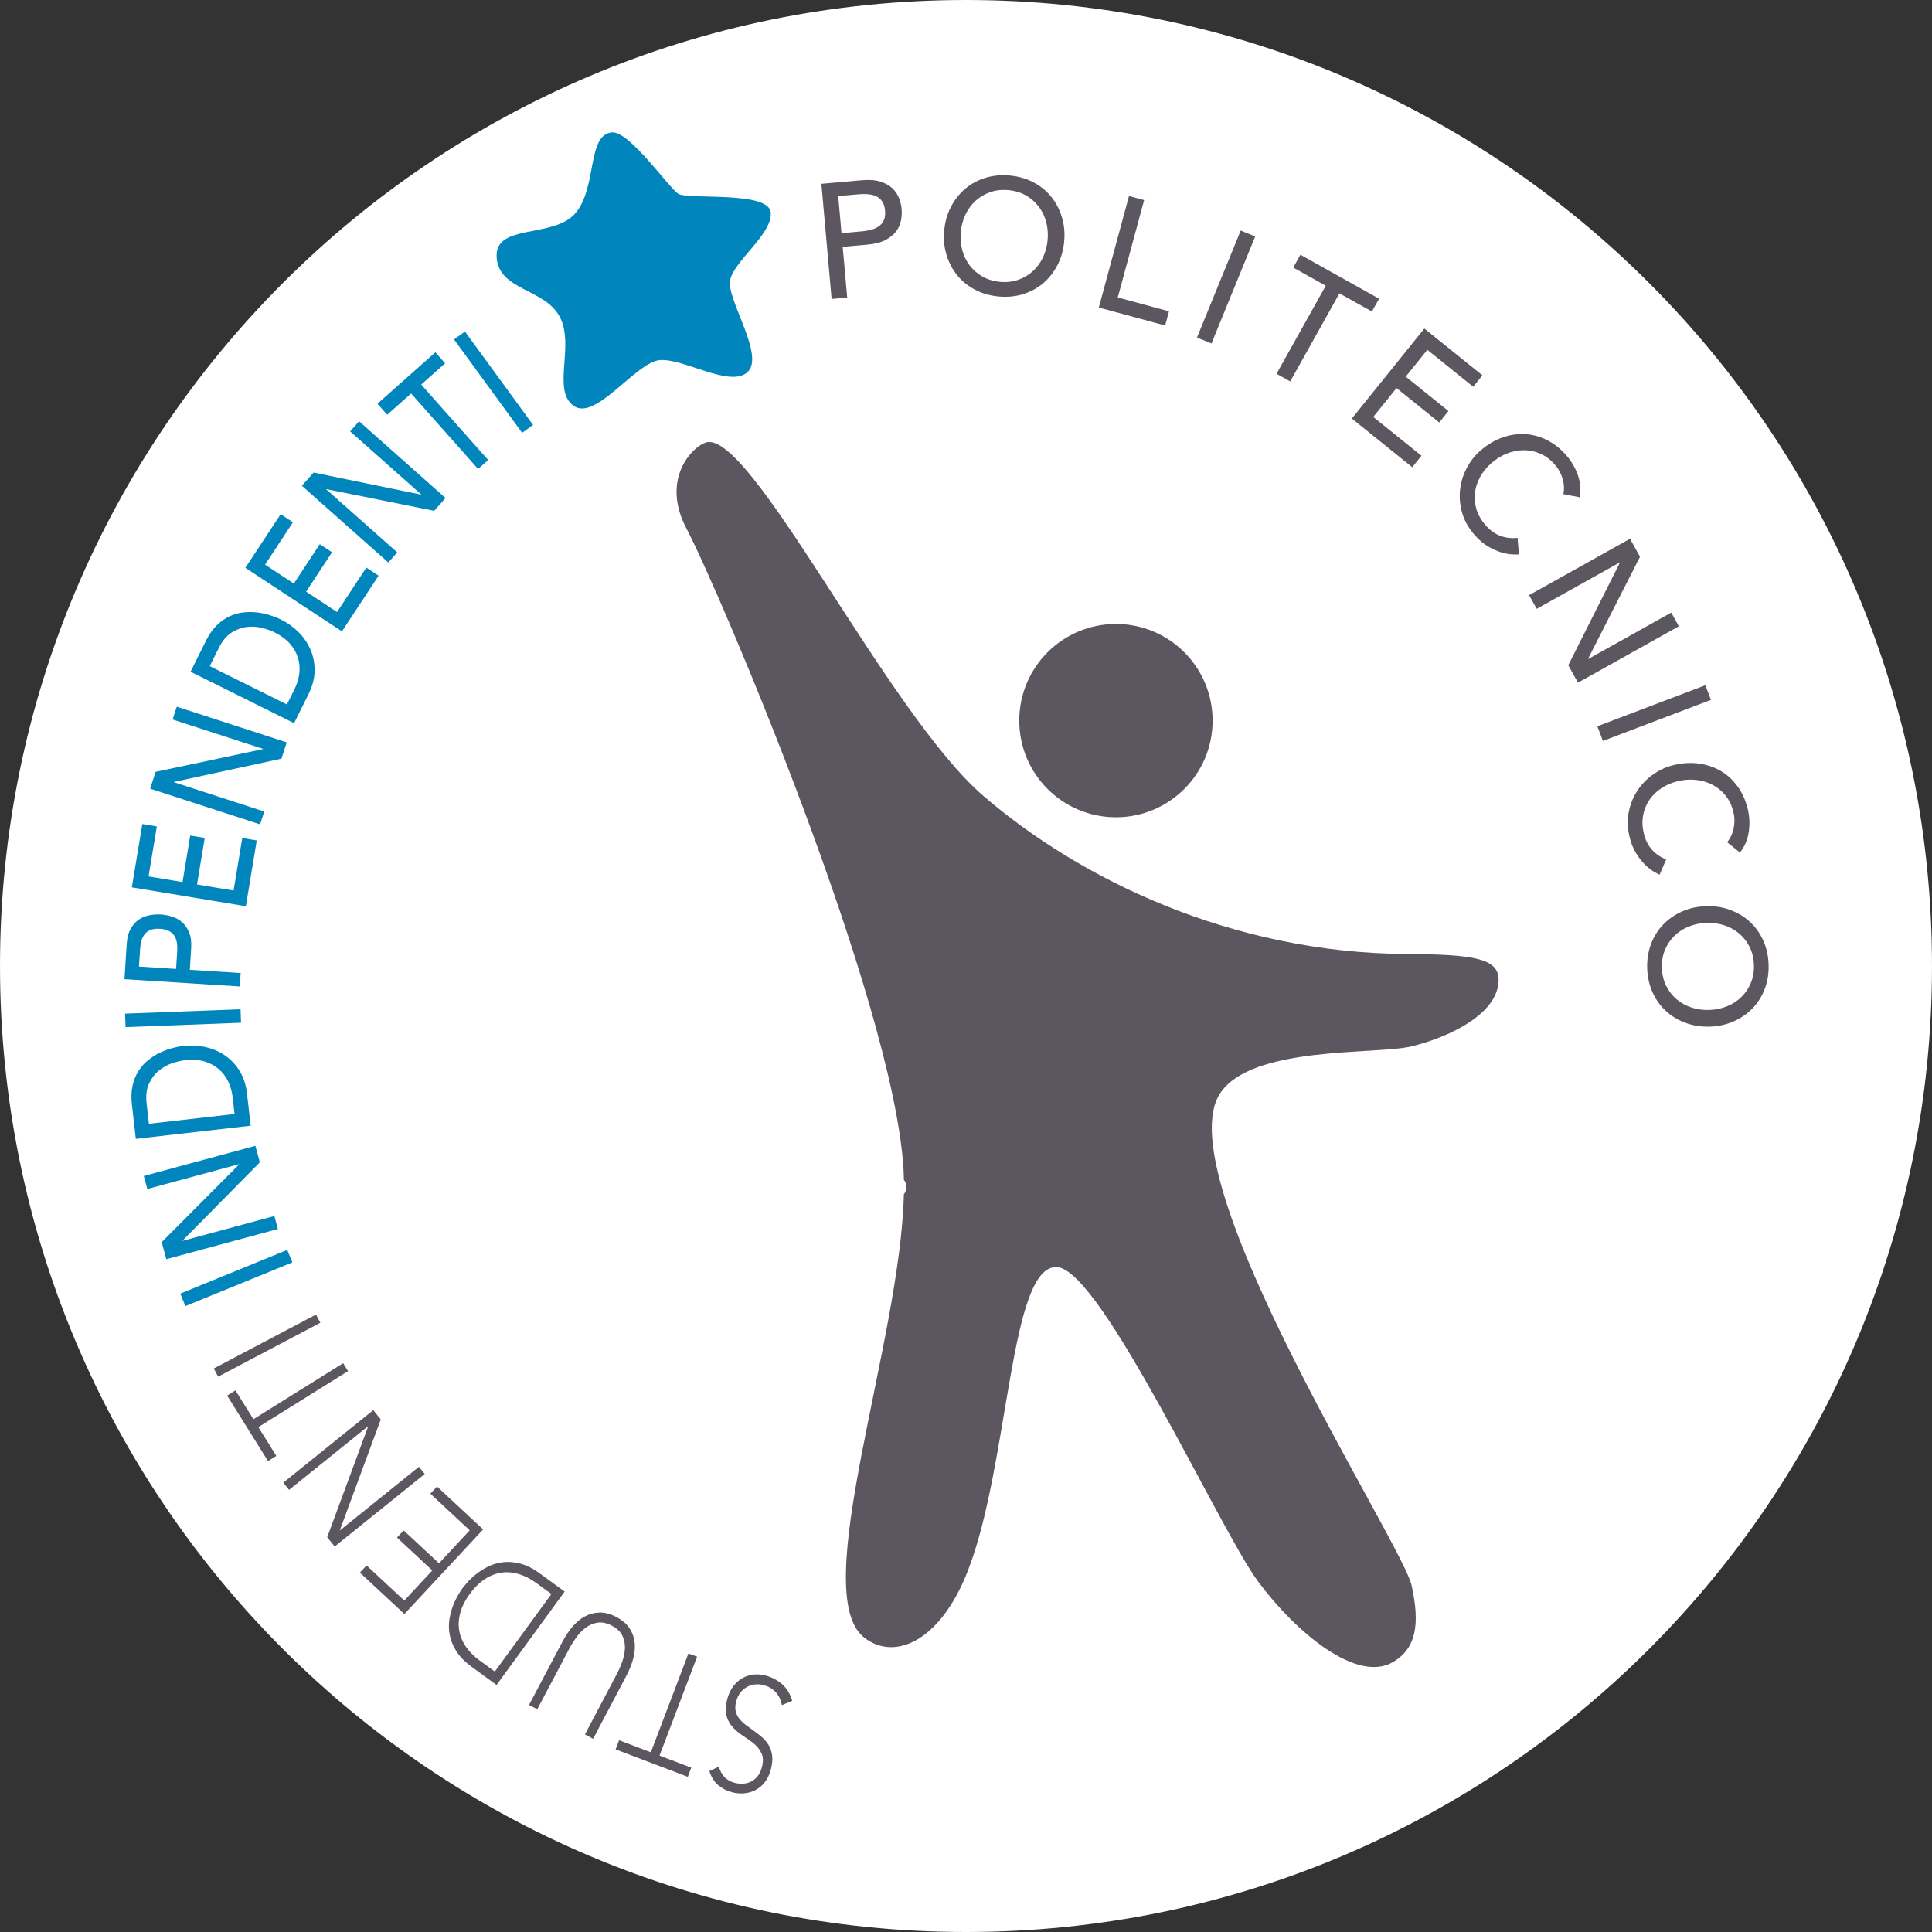 <?xml version="1.0" encoding="UTF-8"?>
<svg xmlns="http://www.w3.org/2000/svg" id="Livello_2" data-name="Livello 2" viewBox="0 0 1081 1081">
  <rect x="0" y="0" width="1081" height="1081" fill="#333333" stroke="none"/>
  <defs>
    <style>
      .cls-1 {
        fill: #fff;
      }

      .cls-2 {
        fill: #5c5660;
      }

      .cls-3 {
        fill: #0085bd;
      }

      .cls-4 {
        fill: #fefefe;
      }
    </style>
  </defs>
  <g id="Livello_1-2" data-name="Livello 1">
    <g>
      <path class="cls-4" d="M540.5,0C241.99,0,0,241.99,0,540.5s241.99,540.5,540.5,540.5,540.5-241.99,540.5-540.5S839.01,0,540.5,0ZM508.46,695.11c-8.28,0-8.27-12.85,0-12.85s8.27,12.85,0,12.85Z"></path>
      <circle class="cls-1" cx="540.5" cy="540.5" r="540"></circle>
      <g>
        <path class="cls-3" d="M342.66,74.08c9.67-.47,31.51,30.81,36.76,34.31,5.25,3.5,50.76-1.75,51.82,10.5,1.05,12.25-21.01,27.31-22.76,38.16-1.75,10.86,19.6,42.01,9.8,51.12-9.8,9.1-36.06-8.05-49.37-6.65-13.3,1.4-35.71,34.31-47.96,25.56-12.25-8.75.7-33.61-7.71-49.71-8.4-16.11-34.35-14.7-35.36-33.61-1.01-18.91,31.86-10.16,44.12-24.51,12.25-14.35,6.3-44.46,20.66-45.16"></path>
        <path class="cls-2" d="M789.82,585.46c19.84-4.81,48.68-17.73,48.68-37.26,0-12.02-14.12-14.19-51.69-14.42-97.67-.61-182.57-41.84-236.66-88.51-54.1-46.68-130.73-206.61-155.52-197.6-8.03,2.92-24.79,21.03-10.52,48.09,18.32,34.71,115.7,263.71,121.41,358.22.12,2,.19,4.06.23,6.16,1.81,2.25,1.81,5.85-.02,8.1-1.9,82.78-53.64,222.57-22.45,247.8,16.85,13.63,42.79,2.74,58.3-37.26,23.31-60.11,23.18-171.42,49.89-169.8,24.79,1.5,91.01,146.95,112.39,175.81,21.38,28.85,55.59,57.21,75.74,45.08,12.47-7.52,15.18-20.4,10.22-42.82-5.26-23.74-137.49-227.65-107.33-274.98,17.37-27.27,87.5-21.79,107.33-26.6Z"></path>
        <path class="cls-2" d="M624.39,457.29c29.87,0,54.09-24.21,54.09-54.09s-24.22-54.08-54.09-54.08-54.09,24.21-54.09,54.08,24.22,54.09,54.09,54.09"></path>
        <path class="cls-2" d="M931.54,531.59c1.25-3.04,3-5.66,5.23-7.87,2.24-2.22,4.89-3.97,7.99-5.24,3.08-1.28,6.4-1.98,9.93-2.11,3.53-.13,6.88.31,10.06,1.35,3.18,1.04,5.96,2.58,8.36,4.62,2.39,2.04,4.33,4.53,5.81,7.45,1.48,2.93,2.29,6.25,2.43,9.96.14,3.71-.41,7.08-1.67,10.12-1.25,3.03-3,5.66-5.23,7.87-2.24,2.22-4.89,3.97-7.99,5.24-3.08,1.28-6.4,1.98-9.93,2.11-3.53.13-6.88-.32-10.06-1.35-3.18-1.04-5.96-2.58-8.36-4.62-2.39-2.04-4.33-4.53-5.81-7.45-1.48-2.93-2.29-6.25-2.43-9.96-.14-3.71.42-7.09,1.67-10.12M924.77,555.52c1.9,4.07,4.42,7.52,7.57,10.36,3.16,2.84,6.83,5.01,11.03,6.53,4.2,1.51,8.71,2.18,13.51,2,4.81-.18,9.25-1.19,13.32-3.01,4.08-1.83,7.57-4.28,10.51-7.35,2.93-3.06,5.18-6.7,6.76-10.9,1.58-4.2,2.28-8.77,2.09-13.7-.19-4.93-1.23-9.43-3.12-13.51-1.9-4.07-4.42-7.53-7.57-10.36-3.15-2.84-6.83-5.01-11.03-6.53-4.2-1.52-8.71-2.18-13.51-2-4.81.18-9.25,1.18-13.32,3.01-4.07,1.83-7.57,4.28-10.5,7.35-2.93,3.06-5.19,6.7-6.76,10.9-1.58,4.2-2.27,8.77-2.09,13.7.19,4.93,1.23,9.43,3.12,13.51M973.51,477.03c2.7-3.35,4.35-7.22,4.97-11.6.63-4.38.44-8.64-.58-12.78-1.18-4.85-3.09-9.09-5.73-12.7-2.63-3.62-5.8-6.49-9.48-8.64-3.69-2.14-7.79-3.51-12.28-4.1-4.5-.59-9.18-.3-14.03.88-3.97.97-7.7,2.66-11.21,5.09-3.51,2.42-6.47,5.42-8.86,8.98-2.39,3.56-4.04,7.57-4.96,12.02-.92,4.46-.77,9.17.44,14.13.88,3.61,2.11,6.68,3.7,9.21,1.59,2.53,3.22,4.62,4.92,6.27,1.68,1.66,3.28,2.93,4.78,3.81,1.5.89,2.63,1.49,3.4,1.81l3.66-8.51c-3.12-1.25-5.76-3.05-7.9-5.41-2.14-2.36-3.66-5.35-4.54-8.95-.9-3.67-1.05-7.11-.45-10.33.59-3.22,1.77-6.11,3.53-8.67,1.75-2.55,3.98-4.73,6.69-6.52,2.7-1.78,5.7-3.08,9.02-3.89,3.54-.87,7.01-1.12,10.39-.75,3.38.36,6.47,1.28,9.28,2.77,2.81,1.47,5.23,3.49,7.26,6.03,2.03,2.54,3.48,5.59,4.35,9.14.71,2.9.77,5.86.19,8.88-.58,3.03-1.8,5.71-3.68,8.05l7.15,5.77ZM893.75,406.38l3.12,8.19,60.44-22.97-3.12-8.2-60.44,22.98ZM855.55,333.01l4.28,7.65,46.4-25.94.09.16-28.84,57.35,5.44,9.73,56.44-31.55-4.27-7.65-46.4,25.94-.09-.17,29.02-57.03-5.61-10.05-56.45,31.55ZM883.81,278.26c.81-4.23.47-8.42-1.03-12.59-1.5-4.16-3.66-7.84-6.49-11.03-3.31-3.74-6.98-6.58-11-8.55-4.03-1.97-8.17-3.03-12.43-3.2-4.27-.17-8.52.54-12.78,2.12-4.26,1.59-8.26,4.03-11.99,7.34-3.05,2.7-5.57,5.96-7.53,9.74-1.97,3.78-3.19,7.81-3.63,12.08-.45,4.27-.04,8.58,1.23,12.95,1.27,4.36,3.61,8.46,7,12.29,2.46,2.78,4.99,4.91,7.57,6.4,2.59,1.49,5.01,2.58,7.28,3.25,2.27.67,4.27,1.05,6.01,1.13,1.74.09,3.02.09,3.85,0l-.75-9.23c-3.35.36-6.52,0-9.51-1.09-3.01-1.08-5.73-3.01-8.2-5.79-2.51-2.82-4.25-5.8-5.23-8.92-.98-3.12-1.28-6.22-.93-9.3.36-3.08,1.31-6.05,2.85-8.89,1.55-2.84,3.6-5.39,6.15-7.65,2.73-2.43,5.68-4.27,8.83-5.53,3.16-1.25,6.33-1.89,9.5-1.89,3.16,0,6.24.64,9.23,1.94,2.98,1.29,5.69,3.31,8.11,6.04,1.98,2.24,3.43,4.82,4.32,7.76.9,2.94,1.08,5.89.51,8.83l9.02,1.77ZM756.4,234.19l33.79,27.21,5.15-6.4-26.96-21.71,13.01-16.15,23.9,19.25,5.15-6.4-23.9-19.25,12.09-15,25.68,20.68,5.15-6.41-32.51-26.18-40.56,50.36ZM714.26,209.14l7.65,4.28,27.54-49.27,18.18,10.16,4-7.18-44-24.6-4.01,7.18,18.18,10.16-27.54,49.27ZM669.73,188.87l8.12,3.31,24.46-59.87-8.11-3.31-24.46,59.87ZM614.81,172.08l37.12,10.05,2.15-7.94-28.66-7.75,14.75-54.49-8.47-2.29-16.89,62.42ZM549.77,154.77c-2.85-1.63-5.24-3.69-7.15-6.19-1.92-2.49-3.31-5.35-4.2-8.57-.87-3.23-1.15-6.6-.84-10.12.31-3.51,1.18-6.79,2.61-9.81,1.44-3.02,3.31-5.59,5.64-7.71,2.33-2.11,5.04-3.72,8.13-4.82,3.09-1.1,6.49-1.49,10.19-1.16,3.7.33,6.98,1.31,9.83,2.93,2.85,1.63,5.23,3.69,7.15,6.19,1.92,2.49,3.31,5.35,4.2,8.57.87,3.23,1.16,6.61.84,10.12-.31,3.52-1.18,6.79-2.61,9.81-1.44,3.02-3.31,5.59-5.64,7.71-2.33,2.12-5.04,3.72-8.13,4.82-3.09,1.1-6.49,1.49-10.19,1.16-3.7-.33-6.98-1.31-9.83-2.93M572.65,164.51c4.27-1.36,8.02-3.43,11.23-6.2,3.21-2.78,5.84-6.15,7.87-10.13,2.04-3.97,3.27-8.36,3.69-13.15.43-4.79,0-9.33-1.31-13.6-1.31-4.27-3.29-8.05-5.96-11.35-2.67-3.29-6-5.99-9.97-8.08-3.97-2.09-8.41-3.36-13.32-3.8-4.91-.44-9.51.03-13.78,1.39-4.28,1.36-8.03,3.43-11.24,6.2-3.21,2.78-5.84,6.15-7.87,10.13-2.04,3.97-3.27,8.36-3.69,13.15-.43,4.79,0,9.33,1.31,13.6,1.31,4.27,3.29,8.05,5.96,11.35,2.67,3.29,6,5.99,9.97,8.08,3.97,2.09,8.41,3.36,13.32,3.8,4.92.44,9.51-.03,13.79-1.39M469,109.72l11.46-1.02c1.7-.15,3.39-.17,5.08-.04,1.7.13,3.23.49,4.59,1.1,1.37.62,2.51,1.57,3.42,2.86.91,1.29,1.47,3.04,1.66,5.22.2,2.18-.04,3.99-.71,5.42-.67,1.44-1.63,2.58-2.86,3.42-1.24.85-2.68,1.47-4.32,1.9-1.65.42-3.32.71-5.02.86l-11.46,1.02-1.84-20.75ZM465.3,167.27l8.73-.78-2.52-28.38,13.93-1.24c4.12-.36,7.47-1.23,10.04-2.59,2.57-1.36,4.55-2.97,5.94-4.84,1.4-1.87,2.3-3.9,2.71-6.11.42-2.2.54-4.31.36-6.31-.17-2-.67-4.05-1.46-6.15-.8-2.09-2.05-3.94-3.75-5.54-1.7-1.59-3.93-2.82-6.7-3.71-2.77-.89-6.22-1.14-10.34-.78l-22.65,2.01,5.72,64.41Z"></path>
        <path class="cls-2" d="M179.24,740.11l-2.42-4.58-57.2,30.17,2.43,4.59,57.19-30.18ZM194.75,767.15l-2.74-4.4-50.21,31.34-10.06-16.12-4.65,2.9,22.88,36.65,4.65-2.9-10.06-16.12,50.21-31.34ZM237.65,824.75l-3.25-4.04-44.11,35.52-.1-.13,22.87-61.89-4.2-5.19-50.36,40.56,3.25,4.04,44.1-35.53.1.13-22.87,61.89,4.19,5.2,50.36-40.56ZM270.35,855.77l-25.81-24.03-3.74,4.01,22.01,20.5-17.18,18.45-19.78-18.41-3.73,4,19.78,18.41-15.69,16.84-21.1-19.64-3.74,4,24.9,23.18,44.06-47.34ZM276.88,935.29l-8.63-6.3c-2.96-2.16-5.42-4.61-7.38-7.35-1.95-2.74-3.24-5.69-3.85-8.86-.61-3.16-.47-6.5.42-10.04.9-3.53,2.7-7.17,5.42-10.9,2.73-3.74,5.64-6.57,8.73-8.5,3.09-1.93,6.23-3.08,9.43-3.47,3.2-.38,6.4-.06,9.61.96,3.2,1.02,6.29,2.61,9.25,4.77l8.63,6.29-31.65,43.39ZM315.94,890.52l-13.89-10.13c-3.89-2.84-7.6-4.69-11.11-5.56-3.51-.86-6.8-1.09-9.86-.69-3.05.41-5.86,1.28-8.42,2.62-2.56,1.34-4.78,2.79-6.67,4.35-1.89,1.56-3.46,3.07-4.72,4.53-1.25,1.46-2.12,2.51-2.59,3.15-.46.63-1.2,1.78-2.2,3.42-1,1.64-1.96,3.6-2.87,5.88s-1.61,4.84-2.1,7.68c-.49,2.85-.46,5.78.08,8.82.55,3.03,1.76,6.09,3.66,9.17,1.9,3.08,4.8,6.04,8.69,8.88l13.89,10.14,38.1-52.25ZM296.03,953.95l4.58,2.43,17.91-33.93c1.08-2.05,2.39-4.14,3.93-6.29,1.55-2.14,3.32-3.96,5.32-5.45,2.01-1.5,4.21-2.43,6.63-2.81,2.42-.37,5.07.2,7.94,1.71s4.83,3.38,5.88,5.58c1.05,2.21,1.54,4.56,1.44,7.06-.1,2.49-.6,4.98-1.5,7.47-.9,2.48-1.89,4.75-2.97,6.8l-17.91,33.93,4.58,2.43,18.63-35.31c1.62-3.07,2.87-6.16,3.74-9.28.88-3.12,1.17-6.13.9-9.03-.28-2.89-1.22-5.6-2.83-8.1-1.61-2.51-4.08-4.64-7.42-6.4-3.33-1.75-6.49-2.59-9.46-2.51-2.97.09-5.73.83-8.29,2.24-2.55,1.4-4.86,3.35-6.95,5.84-2.08,2.48-3.93,5.26-5.54,8.33l-18.63,35.3ZM390.05,926.97l-4.85-1.84-21.04,55.32-17.76-6.75-1.95,5.12,40.39,15.34,1.94-5.12-17.76-6.75,21.03-55.33ZM443.28,951.66c-1.2-3.98-3.09-7.1-5.69-9.35-2.59-2.24-5.66-3.85-9.2-4.81-2.17-.59-4.38-.77-6.61-.56-2.23.21-4.31.86-6.26,1.95-1.94,1.08-3.67,2.59-5.17,4.51-1.49,1.93-2.62,4.31-3.39,7.13-1.05,3.88-1.19,7.11-.43,9.67.77,2.58,2.01,4.76,3.73,6.54,1.71,1.79,3.67,3.38,5.87,4.76,2.2,1.39,4.2,2.84,5.99,4.36,1.78,1.53,3.13,3.31,4.04,5.35.91,2.05.94,4.62.1,7.74-.55,2-1.34,3.65-2.39,4.94-1.05,1.28-2.26,2.27-3.61,2.95-1.35.67-2.82,1.06-4.43,1.17s-3.21-.06-4.83-.5c-2.32-.63-4.2-1.69-5.61-3.18-1.42-1.48-2.47-3.43-3.19-5.83l-5.3,2.45c1.05,3.31,2.67,5.91,4.85,7.79,2.18,1.89,4.73,3.23,7.67,4.02,2.27.61,4.54.83,6.81.66,2.28-.17,4.4-.77,6.38-1.78,1.98-1.01,3.73-2.46,5.24-4.35,1.52-1.89,2.65-4.22,3.4-6.98.79-2.94,1.07-5.51.82-7.72-.24-2.21-.84-4.16-1.8-5.84-.95-1.67-2.14-3.15-3.56-4.42s-2.92-2.46-4.49-3.58c-1.56-1.12-3.08-2.22-4.55-3.31-1.47-1.09-2.74-2.27-3.81-3.54-1.06-1.27-1.8-2.71-2.2-4.33-.4-1.63-.3-3.53.29-5.7.51-1.88,1.28-3.48,2.32-4.81,1.04-1.32,2.24-2.37,3.62-3.13,1.37-.77,2.87-1.25,4.5-1.44,1.63-.19,3.28-.06,4.94.39,2.68.73,4.89,2.02,6.64,3.88,1.75,1.86,2.93,4.3,3.52,7.3l5.78-2.41Z"></path>
        <path class="cls-3" d="M292.16,242.19l6.09-4.44-38.1-52.25-6.09,4.45,38.1,52.24ZM267.49,262.39l5.65-5-37.47-42.22,13.4-11.89-5.46-6.15-32.43,28.78,5.46,6.15,13.39-11.89,37.46,42.22ZM217.28,314.72l5-5.65-39.76-35.28.1-.11,60.3,12.13,6.37-7.16-48.37-42.93-5,5.65,39.76,35.28-.1.11-60.1-12.36-6.57,7.4,48.37,42.93ZM191.32,353.27l20.52-31.17-6.87-4.52-16.37,24.86-17.32-11.4,14.51-22.05-6.87-4.52-14.51,22.05-16.1-10.59,15.59-23.69-6.87-4.52-19.74,29.98,54.02,35.56ZM117.37,372.73l5.03-10.13c2.01-4.04,4.42-6.93,7.22-8.69,2.82-1.76,5.69-2.8,8.64-3.12,2.94-.33,5.79-.13,8.53.59,2.74.71,5.04,1.54,6.88,2.46,3.6,1.78,6.47,3.91,8.61,6.38,2.14,2.47,3.63,5.11,4.47,7.92.85,2.82,1.08,5.73.71,8.73-.37,3.01-1.27,5.93-2.69,8.79l-4.23,8.51-43.19-21.46ZM164.56,404.61l8.07-16.25c2.21-4.46,3.35-8.79,3.4-13.01.06-4.21-.7-8.14-2.26-11.78-1.55-3.64-3.77-6.9-6.65-9.79-2.88-2.89-6.17-5.27-9.88-7.11-1.8-.9-3.85-1.71-6.14-2.43-2.28-.73-4.68-1.25-7.18-1.55-2.51-.3-5.08-.32-7.74-.03-2.66.29-5.25,1.02-7.77,2.2-2.52,1.17-4.9,2.85-7.15,5.04-2.24,2.19-4.24,5.04-5.99,8.56l-8.64,17.38,57.91,28.78ZM145.53,461.26l2.33-7.18-50.56-16.42.05-.15,60.12-13.02,2.96-9.11-61.51-19.97-2.33,7.17,50.56,16.42-.05.15-60.02,12.72-3.06,9.41,61.51,19.98ZM137.56,507.07l6.1-36.81-8.1-1.35-4.87,29.37-20.45-3.39,4.31-26.04-8.11-1.34-4.31,26.03-19.01-3.15,4.63-27.98-8.11-1.34-5.87,35.42,63.8,10.57ZM77.77,540.82l.63-9.87c.09-1.47.32-2.9.68-4.33.36-1.42.95-2.66,1.75-3.74.79-1.08,1.9-1.91,3.31-2.51,1.41-.59,3.2-.82,5.39-.68,2.19.14,3.95.59,5.27,1.36,1.32.77,2.32,1.74,2.97,2.91.66,1.17,1.08,2.48,1.26,3.93.18,1.46.23,2.92.13,4.38l-.63,9.87-20.78-1.32ZM134.17,551.96l.48-7.53-28.44-1.8.76-12c.22-3.55-.15-6.51-1.13-8.88-.98-2.37-2.29-4.28-3.93-5.73-1.65-1.44-3.54-2.49-5.66-3.15-2.12-.66-4.19-1.05-6.19-1.18-2.01-.13-4.1,0-6.29.39-2.2.39-4.2,1.19-6.01,2.41-1.82,1.22-3.36,2.95-4.63,5.18-1.27,2.23-2.02,5.12-2.24,8.68l-1.24,19.52,64.54,4.09ZM134.88,572.24l-.29-7.54-64.62,2.46.29,7.53,64.62-2.45ZM83.32,628.78l-1.28-11.24c-.51-4.47-.06-8.22,1.34-11.22,1.4-3.01,3.25-5.45,5.55-7.31,2.3-1.87,4.79-3.25,7.48-4.14,2.69-.89,5.06-1.45,7.11-1.68,4-.46,7.56-.23,10.7.67,3.14.9,5.83,2.31,8.07,4.22,2.24,1.9,4.02,4.22,5.34,6.94,1.32,2.72,2.16,5.67,2.53,8.84l1.08,9.44-47.91,5.48ZM140.26,629.86l-2.06-18.03c-.56-4.94-1.97-9.19-4.22-12.76-2.24-3.56-5.01-6.45-8.3-8.66-3.28-2.2-6.92-3.74-10.91-4.6-4-.86-8.04-1.05-12.16-.59-2,.23-4.16.66-6.47,1.29-2.32.63-4.62,1.5-6.88,2.6-2.27,1.1-4.43,2.5-6.51,4.19-2.07,1.69-3.85,3.71-5.33,6.07-1.48,2.36-2.56,5.06-3.25,8.12-.69,3.05-.82,6.53-.37,10.44l2.2,19.28,64.25-7.35ZM155.49,687.66l-1.97-7.27-51.32,13.88-.04-.15,43.23-43.76-2.5-9.25-62.43,16.89,1.97,7.28,51.31-13.89.04.15-43.31,43.46,2.59,9.55,62.42-16.89ZM163.58,706.34l-2.85-6.98-59.86,24.46,2.85,6.98,59.87-24.46Z"></path>
      </g>
    </g>
  </g>
</svg>
